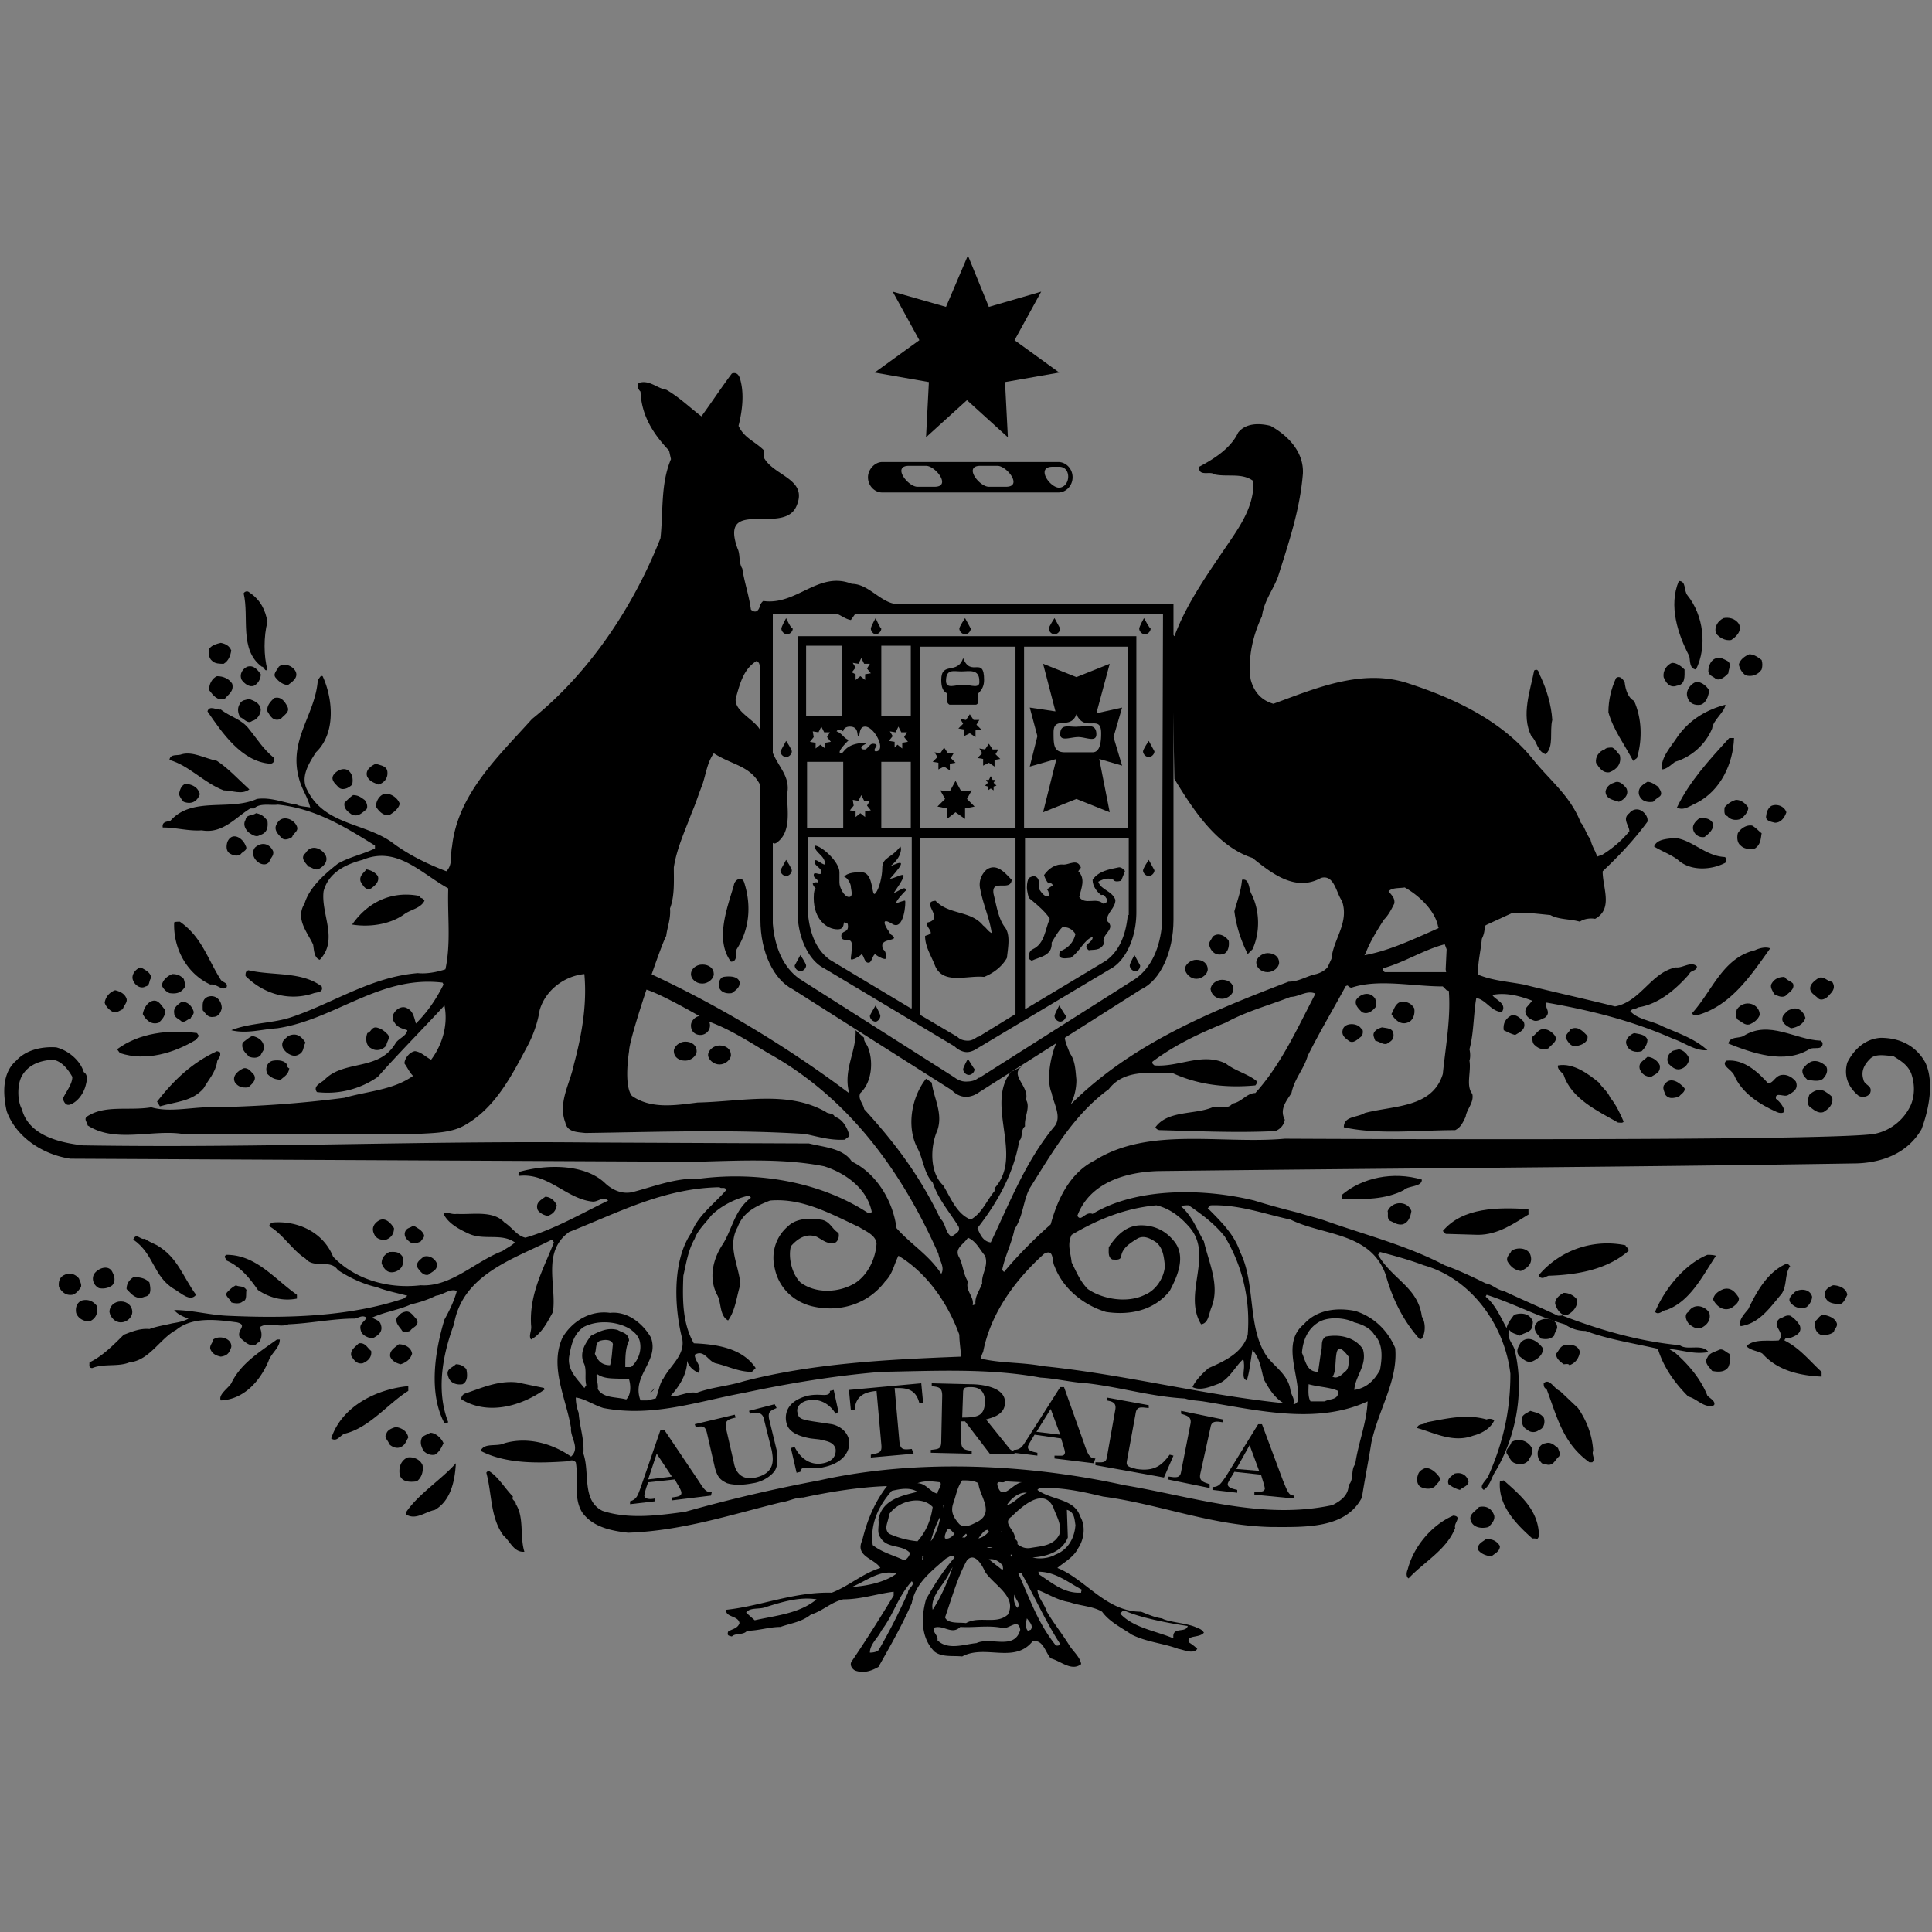 <svg xmlns="http://www.w3.org/2000/svg" width="260" height="260">
  <rect width="100%" height="100%" fill="#808080" stroke="none"/>
  <style>
    .favicon { fill: #000 }
    @media (prefers-color-scheme: dark) { .favicon { fill: #fff } }
  </style>
  <g class="favicon" fill-rule="nonzero"><path d="M88.118 186.798a1.543 1.543 0 0 1-.64.64l.64-.64ZM94.266 139.28c.64 0 1.28-.512 1.28-1.28 0-.64-.512-1.28-1.28-1.28-.64 0-1.28.64-1.28 1.28 0 .768.512 1.28 1.28 1.28ZM153.054 85.616H107.33v37.015c0 3.586 1.537 6.66 3.586 7.684l17.547 10.503c.384.384 1.025.768 1.665.768.512 0 1.025-.256 1.409-.512l17.803-10.63c2.05-1.025 3.586-4.1 3.586-7.685V85.616h.128Zm-30.483 10.758h-3.97v-9.477h3.97v9.477Zm-2.945 3.33.512-.64-.384-.64.768.128.384-.769.385.769h.768l-.384.64.512.64-.768.129v.768l-.64-.512-.385.384v-.768l-.768-.129Zm-11.015 11.784v-8.966h4.867v8.966h-4.867Zm.768-13.064.769.128.384-.769.384.769h.769l-.385.64.513.64-.769.129v.768l-.64-.512-.64.512v-.768l-.769-.128.512-.64-.128-.77Zm5.38 9.221.768.128.384-.768.385.768h.768l-.384.64.512.641-.768.128v.769l-.64-.513-.641.513v-.769l-.769-.128.513-.64-.128-.769Zm3.202-7.3c0-.256-.385-.256-.513-.256-.384 0-.64.64-1.024.768-.257 0-.513 0-.513-.256s.513-.384.769-.64c-2.946 0-3.074 1.408-3.458 1.408-.769 0 .64-1.408 1.024-1.793-.64-.128-.896-.896-1.665-1.152.256-.385.513-.257.897 0 0-.257.256-.64.896-.64 1.281 0 .897 1.28 1.153 1.28s0-1.28.897-1.28c1.28 0 2.945 3.33 1.409 3.33-.385-.129.128-.641.128-.77Zm-3.33-9.862.512-.64-.384-.641.768.128.384-.768.385.768h.768l-.384.64.512.64-.768.129v.768l-.64-.512-.641.512v-.768l-.512-.256Zm-1.281-3.586v9.477h-4.867v-9.477h4.867Zm9.221 48.798-10.886-6.532c-1.793-1.281-2.69-3.459-2.946-6.148V112.64h13.96v23.055h-.128Zm-3.97-24.207v-8.966h3.97v8.966h-3.97Zm18.06 24.975-4.996 3.074h-.128c-.384.256-.769.512-1.28.512-.513 0-1.025-.128-1.41-.512l-4.995-2.946v-23.823h12.808v23.695Zm0-24.975h-12.809V87.025h12.808v24.463Zm15.112 11.655c-.256 2.69-1.152 4.867-2.945 6.148l-10.887 6.532v-23.055h13.96v10.375h-.128Zm0-11.655h-13.96V87.025h13.96v24.463Z"/><path d="M121.803 121.222c0-.128-1.793.512-1.28.512 0-.512 1.024-1.537 1.408-1.921-.128-.64-.768 0-1.665.384 2.562-3.714.897-2.177-.512-1.921 2.305-2.562 1.665-2.434 0-1.665 1.409-1.025 1.665-2.306 1.409-2.69-1.281 1.665-2.434 1.409-2.434 2.946 0 1.025-.384 2.69-.896 3.33-.64.769-.129-2.818-1.922-2.818-.512 0-1.92 0-2.305.64.384 0 .896.897.896 1.281 0 .385.385 1.41-.256 1.41-.64 0-1.28-1.281-1.28-1.922v-1.409c0-1.409-2.434-3.586-3.33-3.586 0 1.025 1.408 1.28 1.408 2.562-.512 0-1.409-1.025-1.409-.385 0 .64.897.769.897 1.41 0 .64-1.025-.257-1.025.384 0 .512.513.384.64 1.024-.383-.128-.768 0-.768.128s.128.384.385.64c-.129.129-.257.385-.257 1.281 0 2.946 1.793 4.227 3.202 4.227.897 0 .769-.64.897-1.025 0 .513.512-.256.512.64 0 .897-.896.513-.896 1.282 0 1.024 1.409 0 1.409 1.152 0 1.41-.129 1.41-.129 1.921 0 .385 1.537-.512 1.41-.64.384.128.384 1.28 1.024 1.153.384 0 .512-1.153.897-1.153-.257 0 1.408 1.025 1.408.512 0-1.408-.512-.768-.512-1.665 0-.896 1.921-.64 1.537-1.152-.256-.385-.384-.128-.64-.769 0 .128-1.537-2.177.384-1.024 1.665 1.152 1.921-2.946 1.793-3.074ZM170.601 130.828c.768 0 1.537-.64 1.537-1.281 0-.769-.64-1.281-1.537-1.281-.768 0-1.537.64-1.537 1.28 0 .641.64 1.282 1.537 1.282ZM164.453 134.414c.769 0 1.537-.64 1.537-1.281 0-.768-.64-1.28-1.537-1.28-.768 0-1.537.64-1.537 1.28.128.768.769 1.28 1.537 1.28ZM92.217 142.739c.768 0 1.537-.64 1.537-1.28 0-.77-.64-1.282-1.537-1.282-.769 0-1.537.64-1.537 1.281 0 .769.64 1.28 1.537 1.28ZM96.828 143.251c.768 0 1.537-.64 1.537-1.28 0-.769-.64-1.281-1.537-1.281-.769 0-1.537.64-1.537 1.28s.768 1.281 1.537 1.281ZM227.084 80.108c2.177 2.69 2.69 6.917 1.152 9.99-.896-.128-.768-1.152-.896-1.793-1.537-2.945-2.818-6.788-1.409-10.118 1.025 0 .64 1.281 1.153 1.921ZM35.99 83.695c-.512 1.92-.512 4.61 0 6.404-.384.384-.384-.385-.768-.385-3.074-2.305-1.665-6.66-2.434-9.862.128-.256.512-.384.769-.128 1.537 1.025 2.177 2.434 2.433 3.97ZM234 83.95c.512.897-.384 1.794-1.025 2.178-.768.128-1.537-.256-2.049-.896-.256-.897.256-1.665 1.025-2.05.64-.128 1.537 0 2.049.769ZM31.123 87.537c-.128.768-.384 1.409-1.024 1.793-.513 0-1.153 0-1.537-.384-.513-.384-.513-1.153-.385-1.665.385-.513 1.025-.64 1.537-.769.64.128 1.153.385 1.41 1.025ZM237.074 88.818c.128.512.128.768 0 1.28-.512.769-1.409 1.025-2.177.769-.513-.384-.769-.897-.897-1.409.128-.64.768-1.153 1.409-1.409.64 0 1.153.384 1.665.769ZM232.463 88.946c.64.384.128 1.153.128 1.665-.384.384-1.024 1.024-1.665.768-.384-.384-.896-.384-1.025-1.024 0-.769.385-1.665 1.153-1.793.513-.129.897.128 1.41.384ZM226.7 90.099c0 .896.128 2.049-1.025 2.177-1.025.384-1.537-.512-1.793-1.153-.128-.768.384-1.665 1.152-1.921.64 0 1.281.512 1.666.897ZM39.833 90.483c.256.768-.513 1.28-1.025 1.665-.512.128-1.28-.384-1.665-.897-.512-.512.128-1.024.384-1.537.769-.64 2.05 0 2.306.769ZM35.094 90.739c0 .64-.385 1.28-.897 1.537-.64.256-1.28-.256-1.665-.769-.384-.768.128-1.537.768-1.793.897-.256 1.41.513 1.794 1.025ZM207.36 91.123c.768 1.665 1.408 3.714 1.537 5.764-.385 1.537.256 3.586-.897 4.61-1.153-.384-1.153-1.793-1.921-2.433-1.409-2.818-.128-6.148.384-8.837.64-.385.64.512.897.896ZM31.251 92.02c.256 1.024-.512 1.409-1.024 2.049-1.025.256-1.537-.512-2.05-1.153-.128-.768.385-1.665 1.025-1.92.897 0 1.665.383 2.05 1.024ZM219.911 94.325c1.025 2.306 1.153 5.123.385 7.685l-.513.384c-1.152-2.177-2.69-4.227-3.33-6.532 0-1.665.384-3.202 1.025-4.61.512-.385.896.127 1.153.512.128 1.152.512 2.177 1.28 2.561ZM230.03 92.916c-.129.769-.385 1.665-1.153 1.921-.769.129-1.537-.128-1.793-1.024-.256-.769.256-1.537.896-1.921.769-.385 1.665.384 2.05 1.024ZM35.094 95.478c0 .64-.513 1.409-1.153 1.537-.64.512-1.153-.384-1.665-.513-.256-.64-.384-1.152 0-1.793.256-.512.768-.512 1.28-.64.641.256 1.41.512 1.538 1.409ZM38.68 95.094c.384.768-.513 1.152-.897 1.665-1.024.384-1.409-.385-1.793-1.025-.128-.768.384-1.28.897-1.793.896-.256 1.409.384 1.793 1.153ZM232.207 94.837c-.128 1.025-1.665 2.05-1.793 3.202-.897 2.178-2.818 3.843-4.995 4.483-.513.384-1.153 1.025-1.793 1.025-.128-1.665 1.28-3.074 2.177-4.483 1.665-2.305 3.97-3.586 6.404-4.227ZM33.557 98.167c1.152 1.41 1.793 2.562 3.33 3.843.128.384-.128.768-.513.768-3.842-.256-6.532-4.226-8.453-7.044.256-.897 1.281-.128 1.793-.256 1.281 1.024 2.818 1.28 3.843 2.69ZM233.36 99.32c-.128 3.458-1.793 7.045-4.995 8.71-.897.384-1.794 1.152-2.69.64 1.665-3.458 4.226-6.276 7.044-9.35h.64ZM217.99 101.626c.256 1.152-.384 1.92-1.409 2.305-.896.128-1.409-.64-1.793-1.28-.128-.77.384-1.538 1.153-1.794.256-.256.64-.256 1.025-.256.512.256.64.64 1.024 1.025ZM29.202 102.394c1.537 1.025 2.818 2.434 4.355 3.842-1.025.769-2.306.129-3.458.129-2.69-1.025-4.611-3.33-7.301-4.099.128-.897 1.153-.512 1.665-.768 1.537-.385 2.946.512 4.739.896Z"/><path d="M114.63 78.571c-4.482-1.793-7.428 2.946-11.91 2.306-.513.384-.385.896-.77 1.28-.255.257-.64.129-.896-.127-.256-1.922-.896-3.715-1.153-5.508-.512-.768-.256-1.921-.64-2.69-2.561-7.044 6.276-1.665 7.941-5.763 1.537-3.586-2.946-3.97-4.355-6.404V60.64c-1.28-1.28-2.69-1.665-3.458-3.33.512-2.049.769-4.226.256-6.147-.128-.513-.384-1.153-1.152-.897-1.537 2.05-2.69 3.842-4.099 5.764-1.537-1.153-2.946-2.562-4.739-3.587-1.153-.128-2.305-1.409-3.714-.896-.256.512 0 .896.256 1.153.128 3.201 1.665 5.635 3.842 7.94l.257 1.153c-1.41 3.33-1.025 7.044-1.41 10.63-3.586 9.094-9.477 18.06-17.29 24.336-4.61 5.123-9.99 10.118-10.759 17.162-.256 1.153.129 2.434-.768 3.33-2.69-1.024-5.251-2.305-7.429-3.97-3.714-2.562-8.965-2.306-11.27-6.916-1.025-1.794.256-3.715 1.152-5.124 2.69-2.561 2.306-7.172.897-10.246-.385-.128-.385.384-.64.384-.257 4.74-3.971 8.07-2.562 13.32.384 1.537 1.152 2.434 1.537 3.971-.513-.128-1.41-.128-1.793-.384-1.794-.256-3.459-1.025-5.38-.769-3.714 1.665-8.71-.384-11.655 2.946-.512.128-1.153.128-1.025.897 1.794 0 3.459.512 5.252.384 2.817.512 4.61-1.793 6.532-2.946h.512c.769-.768 2.177-.384 3.202-.512 4.995.512 8.966 2.946 13.064 5.507v.384c-1.537.769-3.458 1.153-4.995 2.05-1.793 1.408-3.842 3.202-4.483 5.379-1.28 2.05.384 3.842 1.153 5.507.128.769.128 1.793.896 2.05 2.562-2.69.129-6.148.513-9.222.64-2.434 2.818-3.586 5.251-4.227 4.61-1.92 7.813 1.793 11.527 3.843-.128 3.714.384 7.3-.384 10.886-1.153.385-2.562.64-3.714.513-6.276.512-11.271 3.97-16.907 5.891-2.561.897-5.635.769-8.197 1.793 2.05.513 4.099-.128 6.148-.256 7.813-1.152 13.832-7.172 22.286-6.148l.128.257c-1.025 2.049-2.178 3.714-3.715 5.25-.256-.896-.384-1.664-1.152-2.048-.64-.385-1.41 0-1.793.64-.257.384-.257.897 0 1.153.384.768 1.024.896 1.793 1.152-.128.769-1.025 1.025-1.537 1.665-2.178 3.843-6.788 2.306-9.478 4.867-.384.513-1.793.897-1.153 1.794a11.81 11.81 0 0 0 8.197-2.05c2.946-3.33 6.02-6.404 8.966-9.606.512 2.562-.256 5.252-1.793 7.3-.769-.383-1.281-1.024-2.178-1.152-.768.128-1.409 1.025-1.409 1.665.385.512.64 1.153 1.153 1.665-2.69 1.921-6.148 2.05-9.221 2.946-5.892.768-11.528 1.153-17.42 1.28-2.817-.127-6.019.77-8.58 0-3.074.513-6.276-.383-8.71 1.282-.384.384.128.768.128 1.152 3.715 2.434 8.71.513 12.808 1.153H56.1c2.305-.128 4.61-.128 6.403-1.153 4.099-2.305 6.276-6.532 8.454-10.63.768-1.41 1.409-3.202 1.665-4.867.768-2.69 3.33-4.611 6.02-4.867.384 4.226-.385 8.325-1.41 12.167-.512 2.562-2.177 5.123-1.152 7.813.256 1.28 1.537 1.28 2.69 1.409 9.605-.128 19.34-.512 29.586.128 1.793.384 3.458.897 5.379.768.128-.256.768-.384.512-.768-.256-.897-.896-2.05-1.92-2.305-.129-.513-.897-.385-1.154-.64-5.123-2.947-11.27-1.41-17.29-1.282-3.074.385-6.276.897-8.838-.896-1.152-1.409-.384-6.02-.384-6.02 0-1.793 4.355-14.473 4.995-15.497.128-1.153.64-2.306.512-3.715.64-1.665.513-3.714.513-5.507.384-2.562 1.537-4.995 2.433-7.429.513-1.152.897-2.433 1.41-3.714.511-1.537.64-2.946 1.536-4.227 2.562 1.665 5.123 1.665 6.404 4.611l1.153 6.66c0 .385.384 1.153.896.769 2.05-1.409 1.41-4.483 1.41-6.532.511-2.434-1.282-3.714-2.05-5.892-.512-.384-1.409-2.305-1.409-2.305-.384-1.793-4.227-2.946-3.33-5.123.512-1.793 1.025-3.587 2.69-4.611.256.128.384.384.384.512l1.025-.64.128-6.66c2.561 0 6.404.384 9.093.384.769.256 1.281.768 2.05.896l.64-.896 6.404-1.28c-2.69.511-4.355-2.69-6.916-2.69Z"/><path fill="#FFF" d="M121.675 81.39c.256 0 .384 0 .64-.129l-.64.128Z"/><path d="M52.128 103.803c.128 1.025-.512 1.537-1.153 1.793-.64-.256-1.152-.384-1.537-1.025-.384-.896.513-1.537 1.153-1.793.64.256 1.409.256 1.537 1.025ZM47.005 103.803c.512.512.512 1.28.384 1.793-.512.512-1.409.897-1.921.256-.512-.512-1.025-1.024-.512-1.665.384-.512 1.409-1.024 2.049-.384Z"/><path fill="#FFF" d="M158.05 104.7s0 .128 0 0Z"/><path d="M218.887 106.108c.384.897-.385 1.537-1.025 1.793-.768-.256-1.793-.384-1.793-1.408.128-.64.64-1.025 1.153-1.153.64-.384 1.28.256 1.665.768ZM223.113 105.852c.256.384.769 1.025.128 1.41a4.061 4.061 0 0 0-.768.64c-.897.128-1.665-.129-1.921-1.025-.128-.897.512-1.28 1.152-1.665.513 0 1.025.384 1.41.64ZM26.897 106.877c-.385 1.024-1.153 1.409-2.178 1.024a2.789 2.789 0 0 1-.64-1.024c.128-.512.256-1.153.896-1.409 1.025.128 1.665.512 1.922 1.409ZM53.793 108.158c-.128.64-.768 1.152-1.409 1.537-.768.128-1.409-.513-1.793-1.153 0-.64.384-1.409 1.025-1.665.896-.256 1.92.512 2.177 1.28ZM49.054 107.645c.256.256.513.897.256 1.281-.512.384-1.152 1.153-2.049.64-.512-.384-1.025-.768-.896-1.536.384-.385.768-.769 1.152-1.025.769 0 1.153.384 1.537.64ZM235.28 108.67c0 .64-.64 1.28-1.024 1.537-.64.256-1.409.128-1.793-.384-.512-.128-.384-.769-.384-1.153a2.979 2.979 0 0 1 1.537-1.025c.768 0 1.28.513 1.665 1.025ZM240.404 109.31c-.256.769-.769 1.41-1.537 1.41-.512-.129-1.409-.257-1.153-1.025 0-.513.385-1.153.769-1.281.768-.256 1.665.128 1.92.896ZM35.99 110.463c.128 1.025-.128 1.665-1.024 1.921-.513.384-1.153-.128-1.537-.384-.385-.384-.769-1.025-.385-1.665.128-.768.897-.512 1.41-.897.768.129 1.152.513 1.536 1.025ZM39.96 111.232c.257.64-.512.896-.64 1.408-.384.257-1.024.513-1.409.128-.512-.512-1.152-1.152-.64-1.92.64-1.281 2.305-.641 2.69.384ZM230.542 110.847c.128.769-.64 1.41-1.153 1.793a1.328 1.328 0 0 1-1.537-1.024c-.128-.64.384-1.153.897-1.537.64 0 1.409 0 1.793.768ZM237.074 112.128c-.128.769-.128 1.537-.897 2.05-.64.127-1.409.127-1.92-.385-.513-.384-.513-1.153-.385-1.665.384-.64 1.153-1.153 1.921-1.025.64.385.897.769 1.28 1.025ZM33.044 113.793c.385.64-.384.769-.64 1.153-.512.384-1.153.128-1.537-.128-.512-.385-.384-1.153-.256-1.537.64-1.41 2.05-.513 2.433.512ZM232.079 115.33c.384.128.128.512.128.769-1.921 1.024-4.739 1.152-6.404-.385-1.025-.768-2.177-1.152-3.202-1.793.384-1.024 1.793-1.024 2.818-1.153 2.305.257 4.098 2.434 6.66 2.562ZM36.759 114.562c.128.64-.385.896-.513 1.408-.384.513-1.024.385-1.409.129-.768-.513-1.024-1.41-.512-2.05 1.025-.896 2.05-.384 2.434.513ZM43.803 115.074c.384.768-.128 1.409-.769 1.793-.512.384-1.024-.128-1.536-.256-.385-.512-1.153-1.153-.385-1.793.769-1.281 2.178-.64 2.69.256ZM136.148 118.404c-.128 1.665-2.818-.256-2.434 1.921.385 1.537.64 3.33 1.537 4.483.769 1.025.384 2.818.256 4.098-.64 1.153-1.793 2.05-3.074 2.562-2.305-.256-5.635 1.153-6.66-1.665-.512-1.28-1.28-2.434-1.28-3.842.256-.128.512-.128.768-.385 0-.512-.64-.896-.512-1.409 2.561-.512-1.025-2.817 1.152-2.945 1.794 1.92 4.74 1.28 6.404 3.33.385.256.64.768 1.153 1.024-.256-1.92-1.153-3.842-1.537-5.891-.256-1.025.128-2.05.897-2.69 1.409-.896 2.561.64 3.33 1.409ZM50.847 117.892c.256.768-.384 1.28-.896 1.665-.769.384-1.153-.513-1.41-.897-.255-.768.385-1.153.77-1.665.64.128 1.152.384 1.536.897ZM100.158 118.788c1.024 3.202.64 6.404-1.025 8.966-.128.64.128 1.665-.768 1.665-2.178-2.946-.513-7.173.384-10.247.128-.896 1.152-1.28 1.409-.384ZM168.424 120.325c1.152 2.306 1.152 5.251.128 7.429l-.64.64c-.897-1.793-1.538-3.714-1.794-5.763.384-1.41.897-2.69 1.025-4.227 1.024-.256.896 1.28 1.28 1.921ZM57.123 121.222c-.512 1.024-1.793 1.152-2.69 1.793-1.92 1.409-4.738 1.793-7.044 1.409 2.05-2.946 5.251-4.611 9.094-3.843 0 .385.384.128.64.64ZM24.207 124.04c2.946 2.049 3.714 4.994 5.507 7.812.256.384 1.025.384.769 1.025-.64.512-1.281-.512-2.178-.384-3.073-1.41-4.995-4.74-4.867-8.326 0-.128.513-.128.769-.128ZM165.35 126.601c.128.768-.128 1.665-.769 1.793-.896.256-1.537-.256-1.793-1.025-.256-.512.256-.896.384-1.28.64-.64 1.665-.256 2.178.512Z"/><path d="M198.906 130.828c0-1.537.385-2.946.513-4.483a3.545 3.545 0 0 0 .384-1.665c1.921-2.562 5.892-1.793 8.837-1.537 1.153.64 2.69.512 3.97.896.513-.384 1.41-.512 2.05-.384 2.562-1.409.897-4.355 1.025-6.66l-1.025-2.433c-.256-.513-.512-1.025-.64-1.665-.513-.513-.769-1.665-1.281-2.178-1.409-3.586-3.97-5.507-6.276-8.325-4.098-5.251-10.502-8.325-16.778-10.374-6.276-2.178-12.68.64-18.316 2.69-1.793-.513-2.69-1.794-3.073-3.33-.385-3.075.384-6.02 1.537-8.454.256-2.05 1.536-3.586 2.177-5.38 1.409-4.482 2.946-8.965 3.33-13.832.128-2.946-2.05-5.123-4.355-6.404-1.537-.384-3.33-.384-4.354.897-1.025 2.177-3.33 3.586-5.252 4.61-.128 1.41 1.537.513 2.05 1.025 1.793.385 3.714-.256 5.25.897.129 3.202-1.664 5.892-3.33 8.325-2.689 3.97-5.635 8.069-7.3 12.552l-.384-.384.384 19.596c2.562 4.226 5.764 9.093 10.503 10.63 2.561 2.05 5.763 4.611 9.221 2.69 1.794-.513 2.05 2.049 2.818 3.074 1.025 2.945-1.153 5.123-1.409 7.812l-2.049 4.483c-2.433 4.611-4.61 9.606-8.197 13.577-1.153 0-1.921 1.28-3.074 1.408-.64.897-1.921.257-2.69.513-2.433 1.024-6.02.384-7.684 2.69a.704.704 0 0 0 .64.384c4.867.128 10.246.384 15.498.128.64-.256 1.152-.769 1.28-1.537-.768-1.41.257-2.562.897-3.586.384-1.922 1.665-3.202 2.177-4.995 1.665-3.33 3.587-6.532 5.38-9.863l2.433-3.97c.512-1.409 1.537-3.074 2.434-4.483.64-.64 1.024-1.409 1.408-2.177.129-.769-.384-1.153-.768-1.665.512-.512 1.409-.384 2.177-.512 2.05 1.152 4.099 3.202 4.483 5.25l.769 2.05.384 1.025-.128 2.69.384 2.433c.384 3.842-.384 7.813-.769 11.655-1.408 4.61-6.66 4.227-10.502 5.251-1.025.64-2.818.384-2.818 1.921 4.611 1.025 10.119.385 14.986.385.768-.385 1.024-1.025 1.408-1.793.128-1.025 1.153-1.922.897-3.074-.897-1.153-.128-2.946-.384-4.483.128-.384.128-1.025 0-1.537.64-2.305.512-5.123 1.024-7.429l.128-2.945ZM238.227 127.626c-2.562 3.586-5.252 7.684-9.734 8.965-.385 0-.64.128-.769-.256 2.69-2.946 4.099-7.429 8.453-8.453.513-.256 1.41-.513 2.05-.256ZM20.365 131.596c-.385.384-.129 1.025-.769 1.153-.64.384-1.409-.128-1.665-.769-.384-.768.384-1.665 1.025-1.793.64.384 1.28.64 1.409 1.41ZM43.29 132.749c.257.768-.512.768-1.024.896-3.33 1.153-6.788.128-9.222-2.305 0-.384 0-.64.385-.769 3.33.769 7.172.129 9.862 2.178ZM24.72 131.724c.127.384.255.897.127 1.153-.512.768-1.152.896-2.049.768-.512-.256-.768-.512-1.025-1.024.128-.769.769-1.281 1.41-1.537.768 0 1.152.256 1.536.64ZM99.517 132.108c.128.769-.512 1.153-1.024 1.537-.769.128-1.41-.128-1.665-.64-.257-.512 0-1.409.512-1.537.768-.128 1.921-.128 2.177.64ZM241.3 132.365c.257.768-.512 1.152-1.024 1.665-.512.256-1.025 0-1.537-.257-.128-.384-.512-.768-.384-1.28.384-.769 1.024-1.025 1.793-1.025.384.512.768.512 1.152.897ZM246.552 132.108c.512.769.128 1.281-.385 1.793-.384.513-1.024.769-1.408.513-.513-.513-1.153-.769-1.153-1.41 0-.64.768-1.152 1.153-1.408.768-.256 1.152.512 1.793.512ZM17.034 134.414c.129.512-.384.896-.512 1.409-.384.128-.768.512-1.28.384-.513-.256-1.025-.769-1.153-1.28a2.088 2.088 0 0 1 1.409-1.666c.512.128 1.28.384 1.536 1.153Z"/><path d="M185.074 134.414c.128.384.128.768.128 1.024-.512.64-1.153 1.153-1.921.769-.513-.512-1.025-1.025-.769-1.665.64-.897 1.921-1.153 2.562-.128ZM29.842 135.695c-.128.512-.384 1.152-1.152 1.152-.769.128-1.025-.512-1.41-.896 0-.769-.127-1.41.641-1.793 1.025-.385 1.921.384 1.921 1.537ZM22.158 135.823c.256.768-.385 1.409-.769 1.793-1.024.384-1.793-.384-2.177-1.153.128-.768.64-1.665 1.409-1.793.768-.128 1.152.768 1.537 1.153ZM190.325 135.695c.128.768-.128 1.665-.896 1.92-1.025.385-1.794-.512-2.178-1.152.384-.64.513-1.537 1.41-1.665.768 0 1.28.256 1.664.897ZM26 135.95c.256.513-.256.77-.384 1.153-.384 0-.64.513-1.153.385-.384-.385-1.025-.513-1.025-1.153-.128-.768.513-1.153 1.025-1.537.769 0 1.28.512 1.537 1.153ZM236.818 136.591c-.256.64-.769 1.025-1.41 1.28-.64.129-1.024-.383-1.536-.64-.384-.384-.256-1.024-.128-1.408 1.024-1.41 3.074-.769 3.074.768ZM242.966 136.975c-.257.897-1.153 1.281-1.922 1.41-.768-.385-1.537-.897-1.024-1.794.384-.384.512-.64 1.024-.768.897-.385 1.665.256 1.922 1.152ZM205.054 137.488c.384 1.024-.512 1.409-1.153 1.793-.512-.128-1.024-.384-1.536-.64-.129-.897.256-1.666 1.152-2.05.64 0 1.025.384 1.537.897ZM183.153 138.384c.384.128.256.769.128 1.025-.513.384-1.153 1.153-1.793.64-.513-.384-1.025-.768-.769-1.537.256-.896 1.921-.896 2.434-.128ZM187.507 139.025c.128.64-.128 1.024-.64 1.28-.512.513-1.153-.128-1.793-.256-.128-.384-.384-.768-.128-1.152.256-.385.64-.513 1.024-.64.769.127 1.41.127 1.537.768ZM52.128 139.153c.512.512-.128 1.024-.128 1.537-.384.512-1.28.896-2.05.384-.768-.384-.768-1.409-.512-2.05.513-.127.513-.768 1.153-.768.64.128 1.025.384 1.537.897ZM213.635 139.409c.129.768-.64 1.153-1.152 1.28-1.025.385-1.41-.384-1.793-1.024 0-.512.512-.768.64-1.153 1.025-.512 1.665.256 2.305.897ZM209.28 139.409c.385.768-.512 1.153-.896 1.665-.512.256-1.28.128-1.793-.384-.384-.257-.384-.769-.384-1.153.512-.384.768-.897 1.28-1.025.77-.128 1.41.385 1.794.897ZM245.27 140.305c.129 1.153-1.28.513-1.792.897-3.33 2.05-7.685.512-10.887-.769.256-1.024 1.409-.64 2.05-1.024 3.458-2.177 6.916.512 10.374.64l.256.256ZM26.768 139.409l-.384.512c-2.946 1.793-6.788 2.946-10.246 1.793l-.384-.512c2.946-2.177 6.916-2.69 10.758-2.177l.256.384ZM221.704 139.921c0 .64-.384 1.153-.768 1.537-.769.256-1.793 0-2.05-.896-.255-.64.385-1.281 1.025-1.537.513.128 1.537.128 1.793.896ZM41.113 140.305c-.384.64-.128 1.281-1.024 1.665-.769.385-1.793-.384-2.05-1.024-.256-.897.385-1.153.769-1.537 1.153-.512 1.793.128 2.305.896ZM35.478 140.69c.256.512-.256.896-.384 1.28-.385.513-1.153.385-1.537.257-.513-.513-1.153-1.025-.897-1.922.512-.384.769-.64 1.28-.896.641.128 1.41.512 1.538 1.28ZM227.34 142.483c-.128.768-.64 1.28-1.28 1.409-.641.128-1.154-.385-1.538-.769-.256-.512-.128-1.153.384-1.537.128-.256.769-.256 1.025-.384.64.128 1.153.64 1.409 1.28ZM29.586 141.586c.256.64-.384.897-.384 1.41-.256 1.408-1.153 2.304-1.793 3.457-1.537 1.793-3.714 1.793-5.892 2.434l-.384-.64c2.305-2.947 4.739-5.252 8.069-6.789l.384.128ZM223.37 143.38c.128 1.024-.64 1.152-1.153 1.536-.769 0-1.281-.384-1.537-1.024-.256-.897.512-1.153 1.024-1.665.64 0 1.41.512 1.665 1.152ZM38.68 143.38c-.128.127.128.384.256.384-.128.896-.769 1.152-1.153 1.536-.768 0-1.28-.256-1.793-.768-.384-.768 0-1.665.769-1.793.768-.128 1.665 0 1.92.64ZM237.97 145.813c.769-.128.897-1.025 1.794-1.153.768-.128 1.536.384 1.92.897.385 1.024-.384 1.409-1.024 1.793-.512.384-1.793-.513-1.665.512.512.384 1.025 1.025 1.153 1.665-.128.384-.769.256-1.025.128-2.305-1.024-4.739-2.561-5.763-4.995-.385-.768-1.793-1.28-1.025-1.921 2.433-.256 4.355 1.665 5.635 3.074ZM245.655 143.38c.384.384.256 1.152-.128 1.536-.384.769-1.537.513-2.305.384-.385-.384-.769-.768-.64-1.408.384-.513.64-.769 1.152-1.025.768-.256 1.409.128 1.921.512ZM216.71 147.734c.768.897 1.408 2.305 1.792 3.202-.128.256-.512.128-.768.128-2.69-1.537-6.276-3.202-7.3-6.404-.257-.384-.897-.768-.769-1.28 2.05-.385 4.099 1.152 5.507 2.305.513.768 1.153 1.152 1.537 2.049ZM34.197 144.66c.384.769-.384 1.28-.768 1.665-.897.128-1.41-.128-1.794-.64-.512-.897.513-1.665 1.153-1.921.64-.129 1.025.512 1.409.896ZM226.7 146.453c.128.513-.513.769-.769 1.153-.64.128-1.28.384-1.793-.256-.128-.384-.512-1.025-.128-1.41.768-1.152 2.05-.255 2.69.513ZM246.552 147.606c.256 1.025-.513 1.665-1.153 2.05-.768.255-1.409-.385-1.921-.77-.384-.512-.128-1.024 0-1.536.512-.513 1.28-.897 2.05-.513.383.257.64.385 1.024.769ZM191.35 158.749c0 1.024-1.793.768-2.434 1.409-2.433 1.28-5.38 1.28-8.325 1.152v-.512c2.69-2.305 6.916-3.202 10.759-2.05ZM74.926 162.207c-.128.768-.512 1.153-1.153 1.409-.512 0-1.152-.384-1.408-.769-.385-1.024.512-1.409 1.024-1.793.64 0 1.281.513 1.537 1.153ZM189.94 162.975c-.127.769-.383 1.537-1.152 1.793-.768.129-1.153-.256-1.793-.512-.384-.384-.128-.896-.256-1.28.64-1.41 2.69-1.41 3.202 0ZM205.823 163.36c-2.05 1.28-4.227 2.817-6.917 2.817l-4.354-.128-.385-.384c2.69-3.202 7.43-3.202 11.528-2.946v.64h.128ZM53.025 165.28c0 .77-.385 1.282-1.025 1.538-.768.128-1.409-.128-1.665-.769-.384-.768 0-1.409.64-1.793.897-.512 1.665.384 2.05 1.025ZM56.995 166.05c.256.383-.128.64-.384 1.024-.512.256-1.153.384-1.537 0-.512-.384-.769-.897-.512-1.409.256-.512.768-.384 1.024-.768.64.384 1.153.64 1.41 1.152ZM26.384 174.246c-.768 1.025-2.049-.256-2.946-.768-2.817-1.665-2.69-4.74-5.507-6.66.384-1.025 1.025.128 1.537-.128.512.384 1.153.64 1.665.896 2.818 1.665 3.458 4.227 5.251 6.66Z"/><path d="M259.103 142.995c-1.28-2.305-3.458-3.33-6.02-3.33-2.049.128-3.585 1.537-4.482 3.33-.512 1.793.128 3.33 1.537 4.483.512.256 1.28.128 1.537-.384.384-1.025-.769-1.025-.897-1.794-.384-1.152.128-2.049.897-2.817.768-.769 2.177-.384 3.074-.384 1.024.64 1.921 1.152 2.433 2.305.513 1.409.513 2.946 0 4.227-.896 2.049-2.817 3.586-4.995 3.97-6.66 1.025-79.28.64-79.28.64-8.582.769-18.316-1.665-25.616 2.946-3.33 1.665-4.995 5.251-5.892 8.581-2.177 1.922-4.483 4.227-6.276 6.404l-.256-.256c.384-1.92 1.28-3.586 1.665-5.507 1.153-1.665 1.153-3.842 2.05-5.508 3.073-4.867 5.89-9.862 10.63-13.32 2.05-2.69 5.507-2.177 8.581-2.177 3.33 1.537 7.044 2.05 11.143 1.665.128-.128.256-.384.256-.512-1.153-1.025-2.946-1.41-4.226-2.434-3.202-1.537-6.276.512-9.606.256-.128-.128-.385-.256-.257-.512 3.074-2.305 6.404-3.842 9.863-5.251 2.817-1.537 5.763-2.306 8.709-3.458 1.153 0 2.305-1.025 3.458-.385l4.227-1.152c.128.128.384.384.64.256 3.586-1.153 8.197-.128 12.167-.128l.513.512 3.842 1.025c1.409.128 2.05 1.793 3.586 1.92.769-1.152-.896-1.664-1.28-2.305 1.793-.384 3.714.129 5.379.769l-.769.897c-.512.896.257 1.536 1.025 1.793.512.128 1.025-.257 1.409-.385 1.025-.768-.128-1.408.256-2.049 5.892 1.025 11.527 2.434 17.035 4.867 1.537.512 2.945 1.665 4.61 1.537-1.665-1.537-3.97-2.305-6.02-3.202-1.408-.768-3.33-.896-4.354-2.05.256-.383.768-.255 1.025-.511 2.69-.385 4.995-2.306 6.916-4.483.128-.513 1.025-.384 1.025-1.025-.769-.768-1.922.256-2.818.128-3.33.64-4.74 4.611-8.197 5.251-4.099-1.024-8.197-1.92-12.296-2.945-2.05-.385-4.098-.513-6.02-1.281l-4.482-.384h-8.197c-.128-.128-.385-.257-.256-.513 2.817-.768 5.379-2.433 8.197-3.202l21.389-9.862c2.177-2.049 4.226-4.226 6.02-6.66.128-.64-.385-1.28-.897-1.537-.512-.256-1.153-.128-1.537.384-1.025.769 0 1.665 0 2.434-1.025 1.28-2.434 2.433-3.714 3.202-.385-.128-22.03 9.862-22.03 9.862-3.202 1.409-6.404 2.946-9.734 3.586l-4.61.769c-.385 1.024-1.153 1.537-2.05 1.793-1.28.256-2.305 1.024-3.714 1.024-10.375 3.97-21.133 8.325-29.33 16.523a7.473 7.473 0 0 0 .768-3.33c-.128-1.153-.128-2.562-.896-3.587-.128-.384-.769-1.793-.64-2.177l-1.154.768c-.768 1.794-1.408 4.995-.64 6.789.256 1.408 1.409 3.202.384 4.482-3.842 4.611-6.02 10.247-8.581 15.626-1.025-.128-1.409-1.025-1.793-1.921 2.69-3.458 4.867-7.3 5.635-11.783.513-.385.128-1.41.769-1.922-.128-1.28.768-2.561.128-3.586.512-1.793-2.305-3.33-.512-4.483l-1.537.769c-3.458 4.483 1.793 11.27-2.178 15.625v.385c-1.152 1.409-1.665 2.946-3.202 3.842-1.92-.768-2.69-2.946-3.714-4.61-1.793-1.666-1.793-5.124-.768-7.43.768-2.305-.513-4.354-.769-6.403l-.768-.513c-1.921 2.434-2.69 6.404-1.153 9.35.768 1.409.897 3.458 2.05 4.611.768 2.305 2.177 3.842 3.457 5.892.385.768-.512 1.024-.896 1.408-.897-.512-.769-1.793-1.537-2.433-2.69-5.635-6.02-10.118-10.246-14.73-.129-.768-.897-1.408-.513-2.176 1.537-1.41 1.793-4.227 1.025-6.148-.128-.384-.64-.897-.512-1.281l-1.153-1.025c.128 2.818-1.665 5.252-.897 8.326v.128c-8.197-6.148-17.29-11.656-26.64-16.01l-.769 2.049c2.306.64 8.582 4.355 8.582 4.355 2.817 1.024 5.379 2.69 7.94 4.226 10.887 6.02 18.06 16.01 22.927 27.025.128.896.896 1.793.384 2.69-1.665-2.562-4.099-3.97-6.02-6.148-.512-3.843-2.817-7.429-6.02-8.966-1.152-1.793-3.714-1.92-5.763-2.433l-29.074-.128c-23.566-.256-45.084.768-68.65.384-3.33-.384-7.3-1.409-8.197-4.867-.64-1.153-.64-3.33 0-4.483.896-1.537 2.433-2.05 4.098-2.177 1.281.128 2.178 1.409 2.69 2.305 0 1.025-.897 2.05-1.28 2.946.127.384.383 1.025 1.024.769 1.024-.385 1.793-1.537 2.05-2.562.127-.512.383-1.409-.257-1.793-.512-1.665-2.177-2.946-3.714-3.33-2.05-.128-4.099.384-5.38 1.793-1.92 1.665-1.793 4.483-1.28 6.788 1.28 3.586 4.995 5.892 8.58 6.404l77.617.384c7.556.385 16.138-.896 23.822.64 2.818.897 5.764 2.946 6.404 6.148-.128.129-.384.129-.512.129-6.276-4.099-14.601-5.636-22.67-4.611-3.202-.128-6.02 1.024-8.966 1.793-1.537.384-2.945-.384-3.842-1.281-2.818-2.562-7.94-2.433-11.527-1.409 0 .256-.128.512.128.512 3.842-.384 6.276 3.074 9.734 3.459.768.128 1.409-.769 2.177-.128-3.714 1.793-7.172 3.842-11.142 4.995-1.153-.257-1.794-1.41-2.818-2.05-1.537-1.665-4.355-1.024-6.404-1.152-.769.128-1.409-.385-1.793 0 .64 1.28 2.049 2.049 3.458 2.69 2.05.896 4.355-.129 6.148 1.152-.513.512-1.153.768-1.665 1.153-3.715 1.409-6.917 4.867-11.015 4.61-4.355.513-8.838-.768-11.783-3.842-1.281-3.202-4.611-4.867-8.07-4.61-.256.127-.512.127-.512.512 1.793 1.024 3.074 3.202 4.867 4.354 1.153 1.41 3.33 0 4.355 1.537 1.537 1.025 3.458 1.921 5.251 2.306 1.281.512 2.69.768 4.099 1.152l-.513.385c-7.3 2.433-15.625 2.69-23.822 2.305-2.434-.128-4.74-.768-7.045-.768.385.512 1.153.896 1.922 1.152-.64.385-1.41.513-2.178.64-1.024.257-2.049.385-3.074.77-1.28-.129-2.433.383-3.458.768-1.409 1.408-2.946 2.945-4.61 3.714 0 .384-.129.768.384.768 1.537-.64 3.458-.128 4.995-.768 2.69-.256 4.098-3.202 6.276-4.355 2.177-1.793 5.379-1.409 8.197-1.024 1.537.384-.128 1.024.384 2.049.64.512 1.153 1.153 2.05 1.024.127-.128.383-.384.511-.384.513-.64.385-1.409.129-2.049 1.152-.768 2.69.128 3.842-.384 3.074-.128 6.02-.769 8.965-.769.513-.128 1.025-.512 1.537-.128-.256.64-1.024.769-.768 1.665.128.769 1.025 1.025 1.537 1.153.768-.384 1.537-.897 1.153-1.921-.129-.513-.769-.64-1.153-.897 1.665-.768 3.586-1.024 5.251-1.793 1.153-.256 2.305-.64 3.33-1.153 1.025-.128 1.921-1.024 2.818-.64-.384 1.409-1.025 2.69-1.665 3.842-1.281 4.227-2.178 9.862 0 13.96.256.129.384-.127.512-.127-1.665-4.227-.768-9.094.769-13.192 1.152-6.788 8.197-8.838 13.192-11.4l.256.385c-1.409 3.586-3.33 6.916-3.074 11.143.128.768-.384 1.409 0 1.921 1.409-.768 2.177-2.305 2.946-3.714.512-3.586-1.537-8.07 2.177-10.759 6.532-2.561 12.68-5.892 20.237-6.02.256.257.768-.128.896.385-1.537 1.793-3.842 3.458-4.61 5.635-2.562 3.586-2.434 9.606-1.41 13.96.769 2.434-1.408 3.843-2.433 5.764-.512.64-.64 1.793-1.025 2.69l1.537.128c1.41-1.409 2.69-3.202 2.69-5.251.128.768.896 1.409 1.537 1.665.512-.897-.512-1.537-.512-2.434 1.28-.768 1.793.897 2.817 1.153 1.665.384 3.074 1.153 4.867 1.153l.513-.513c-1.794-2.69-5.252-3.202-8.326-3.33-1.536-2.69-1.536-5.891-1.408-9.093.384-1.665.64-3.458 1.537-4.995.384-1.153 1.536-2.178 2.177-3.074 1.409-1.41 3.33-2.306 4.995-2.69h.256c0 .128.128.256.128.256-2.177 1.665-2.433 3.97-3.714 6.148-1.409 2.05-2.05 4.739-.769 7.044.513 1.025.257 2.69 1.41 3.33 1.024-1.408 1.152-3.33 1.664-4.867-.256-2.69-1.793-5.123-.384-7.684.769-2.05 2.434-2.818 4.355-3.586 4.354-.385 8.197 1.793 12.04 3.586.768.512 2.177 1.024 2.305 2.177-.128 2.177-1.281 4.355-2.946 5.38-2.178 1.28-5.251 1.408-7.3-.129-1.153-1.152-1.666-3.33-1.282-4.867.897-1.024 2.05-1.793 3.459-1.28.768.384 1.537 1.152 2.561.768.384-.256.513-.897.384-1.28-.896-.513-1.152-1.666-2.433-1.794-1.537-.256-3.33-.128-4.355.897-1.665 1.408-2.305 3.586-1.793 5.635.512 2.562 2.434 4.483 4.995 5.123 3.715.897 7.557-.256 9.862-3.33 1.025-1.024 1.153-2.177 1.793-3.458 3.843 2.305 6.66 6.404 8.197 10.63 0 1.41.385 2.818.129 3.971l2.817.256c-.256-.64 0-1.409.256-1.921 1.025-5.251 4.355-9.734 8.197-13.192 1.41-.769 1.025 1.025 1.41 1.665 1.152 3.074 3.97 5.251 6.916 6.148 3.33.512 6.532-.256 8.58-2.818 1.025-1.921 2.306-4.739.513-6.788-1.153-1.41-2.69-2.05-4.354-2.05-2.05 0-3.33 1.41-4.355 2.946 0 .64-.128 1.41.512 1.665.384 0 1.025.128 1.153-.384.128-1.153 1.153-1.793 2.177-2.433.897-.513 1.793 0 2.562.512.896.768 1.024 1.921 1.152 3.202-.128 1.537-1.152 3.202-2.69 3.842-2.305 1.153-5.635.64-7.684-.768-1.025-1.025-1.537-2.306-2.177-3.586-.128-1.281-.64-2.434 0-3.715 3.458-2.049 7.172-3.586 11.399-3.97 1.665.384 3.074 1.409 4.226 2.69 3.715 3.842-.768 9.093 1.793 13.32 1.025-.128 1.025-1.41 1.41-2.306 1.152-2.945-.385-6.02-1.025-8.837-1.025-1.793-1.537-3.33-3.074-4.739.384-.128.512-.128 1.024-.128 1.665 1.153 3.459 2.433 4.867 4.226 2.306 3.843 3.459 8.326 3.074 13.193-.64 2.433-3.202 3.586-5.25 4.482-.77.64-1.794 1.665-2.178 2.562 1.024.512 2.305 0 3.33-.384 1.537-.513 2.433-2.434 3.458-3.33.128.128.128.384.128.512.128.897-.384 2.05.384 2.305.384-1.152.513-2.69.769-4.098 1.024 1.153 1.152 2.561 1.537 3.97.768 1.41 1.92 3.33 3.842 3.587.512-.769-.128-1.41-.256-2.05-.256-2.049-1.921-3.074-3.074-4.482-2.818-3.843-1.537-9.863-3.714-14.217-.769-2.306-2.434-3.97-4.355-5.892l.384-.384c3.843-.128 7.173 1.153 10.759 1.921 4.355 2.177 10.758 1.665 12.808 7.429.896 3.202 2.305 6.147 4.61 8.709l.257-.128c.512-.769.512-2.177 0-2.946-.513-3.97-3.97-4.995-5.892-8.325l.256-.384c1.921.512 3.843 1.024 5.892 1.793 6.404 1.793 10.887 8.069 11.655 14.6 0 5.124-1.025 9.35-2.946 13.705-.256.64-1.409 1.41-.64 1.921.896-.64 1.025-1.665 1.537-2.433 2.69-4.483 3.97-10.502 2.69-16.138-.129-1.025-1.281-1.793-.769-2.946.384.513.897.513 1.409.769.512-.385 1.153-.385 1.537-.897.128-.512.384-1.024 0-1.409-.512-.768-1.537-.768-2.306-.512-.384.512-.896 1.153-1.024 1.793-.769-1.409-1.537-3.202-2.818-4.227l.128-.256c3.586 1.153 6.916 2.946 10.503 3.97.768.513 1.665.897 2.817.897 3.074 1.153 6.532 1.665 9.862 2.434 2.434-.256 4.355.896 6.789.384v-.128l-.129.128c-.896-1.153-2.817-.128-3.842-.897-5.507-.512-10.759-2.049-15.754-3.97.128-.256.385-.128.64-.128.77-.384 1.41-1.153 1.282-2.05a2.24 2.24 0 0 0-1.794-.896c-.512.256-1.152.769-1.152 1.409.128.64.64 1.409 1.152 1.537-.128.128-.512.128-.768.128-2.433-1.153-4.867-2.177-7.3-3.33-.897-.128-1.537-.897-2.434-1.025-1.793-.896-3.714-1.793-5.507-2.433-5.124-2.69-10.759-4.099-16.138-6.02-1.153-.384-2.306-.64-3.458-1.024-2.05-.513-3.97-1.025-6.02-1.665-6.788-1.666-15.882-1.794-21.774 1.793-1.024-.385-1.536 1.152-2.049.256 1.665-4.483 6.532-5.892 10.887-6.02 32.02-.384 61.99-.512 93.497-1.025 3.715 0 7.301-1.28 9.222-4.61 1.28-3.459 1.537-6.789.512-8.966ZM132.177 172.71c-.384 1.025-1.024 1.793-.896 2.818l-.384.128c.256-1.153-1.025-1.921-.64-3.202-.641-1.024-.641-2.177-1.154-3.202-.768-1.28.64-1.793 1.153-2.69 1.153.513 1.537 1.538 2.306 2.434.512 1.409-.513 2.434-.385 3.714Z"/><path d="M218.759 167.586c0 .256.512.384.384.769-2.818 2.433-6.66 3.202-10.759 3.33-.384.128-.64.384-1.024.256-.257-.128-.385-.384-.128-.512a12.07 12.07 0 0 1 11.527-3.843ZM205.95 168.867c.385 1.153-.383 1.793-1.28 2.177-.897-.128-1.409-.64-1.793-1.28-.256-.64.384-1.025.512-1.41.64-.512 2.178-.512 2.562.513ZM54.177 169.123c.128.512.128 1.28-.384 1.665-.384.384-1.025.512-1.409.384-.512-.128-.896-.768-1.024-1.152 0-.769.384-1.153 1.024-1.537.64 0 1.281-.128 1.793.64ZM39.96 174.246v.513c-1.92.384-3.714-.128-5.25-1.153-1.153-1.665-2.434-3.202-4.227-3.97 0-.257-.513-.513 0-.769 3.97 0 6.404 3.202 9.478 5.38ZM230.926 168.995c-1.793 2.69-3.458 6.148-6.66 7.3-.512 0-1.025.769-1.537.257 1.28-3.074 3.97-6.404 7.044-7.685.257 0 .769 0 1.153.128ZM58.788 170.02c.128.896-.512 1.024-1.153 1.537-.64.128-1.024-.385-1.408-.897-.385-.768.384-1.153.768-1.537.769-.256 1.537.256 1.793.897ZM240.916 170.404c-.768 1.025-.384 2.562-1.152 3.714-1.537 1.793-2.946 3.97-5.508 4.355-.384-.769.512-1.665 1.025-2.306 1.152-2.433 2.69-5.123 5.251-6.147l.384.384ZM15.113 171.172c.256.513.513 1.153 0 1.794-.512.384-1.152.512-1.793.384-.768-.384-1.024-1.281-.64-1.921.512-.769 1.921-1.281 2.433-.257ZM10.63 172.069c.129.384.385.768.257 1.153-.256.384-.64.896-1.153 1.024-.897.128-1.409-.384-1.793-1.024-.128-.769.128-1.41.768-1.665.769-.385 1.537 0 1.922.512ZM20.108 172.581c.128.64.385 1.793-.64 1.921-1.153.513-1.793-.384-2.434-1.024 0-.769.385-1.281 1.025-1.665.769.128 1.409.128 2.05.768ZM33.172 173.606c-.128.512.128 1.409-.512 1.537-.384.384-1.153.256-1.537.128-.128-.512-1.024-.897-.512-1.409.384-.384.64-.64 1.153-.896.384.256 1.024 0 1.408.64ZM248.601 174.246c-.256.513-.512 1.281-1.153 1.281-.768-.128-1.409-.128-1.793-.896-.384-.897.384-1.41 1.025-1.665.768 0 1.793.384 1.921 1.28ZM234 174.63c.128.64-.64 1.153-1.025 1.41-1.152.512-2.049-.385-2.433-1.153.128-.769.768-1.153 1.409-1.41 1.024-.255 1.537.385 2.049 1.154ZM243.862 174.502c0 .513-.384 1.153-.768 1.41a1.79 1.79 0 0 1-1.922-.385c-.768-.64-.128-1.153.385-1.665.768-.512 2.049-.384 2.305.64ZM13.064 175.783c.128.897-.128 1.665-1.025 2.05-.768 0-1.537-.385-1.793-1.153-.128-.769.128-1.41.769-1.665 1.024-.256 1.665.256 2.049.768ZM230.03 176.68c.256.896-.257 1.665-1.153 2.05-.64.127-1.025-.129-1.537-.513-.384-.384-.769-1.281-.128-1.665.768-1.281 2.305-.769 2.818.128ZM56.099 177.576c.384.897-.64 1.025-.897 1.537-.384.128-1.025.256-1.153-.128-.384-.512-.896-1.024-.64-1.665.384-.384.512-.64 1.024-.768.769-.256 1.153.512 1.666 1.024ZM247.192 178.089c.128.512-.384.768-.384 1.152-.512.385-1.28.513-1.793.385-.769-.385-.769-1.025-.769-1.793.513-.385.513-.769 1.153-.897.64.128 1.537.384 1.793 1.153ZM242.197 178.345c.384 1.024-.512 1.409-1.153 1.665-.384.128-.768-.128-.896.384 2.049 1.025 3.33 2.69 4.995 4.227v.64c-2.818-.128-5.892-.768-7.941-3.074-.512-.384-1.537-.384-2.177-1.024 1.024-1.025 2.945-.64 4.354-.769 1.025-1.153-1.152-1.921.128-2.946.513-.128.769-.512 1.41-.384.64.384 1.024.897 1.28 1.28ZM209.537 178.473c.128.384-.384.896-.384 1.28-.513.513-1.153.513-1.793.385-.385-.512-1.025-1.025-.769-1.793.64-1.281 2.818-1.025 2.946.128ZM31.123 181.29c-.256.77-.512 1.153-1.409 1.281-.64-.128-1.152-.384-1.409-1.024-.128-.513.385-.897.385-1.281.896-.64 2.561-.128 2.433 1.025ZM37.655 180.266c0 1.153-1.153 1.793-1.537 2.946-1.152 2.69-3.33 5.123-6.404 5.251-.384-.768 1.025-1.665 1.41-2.305 1.28-2.69 3.842-4.227 6.147-5.892h.384ZM207.616 181.419c.128.896-.769 1.537-1.41 1.793-.768.256-1.28-.384-1.664-.64-.64-.641-.256-1.281.128-1.922 1.025-1.024 2.305-.128 2.946.769ZM212.61 181.931c-.127.897-.64 1.537-1.408 1.793-.128-.256-.512-.128-.769-.128-.512-.384-1.024-.768-1.024-1.409.384-.384.512-1.024 1.153-1.153.64-.128 1.793-.128 2.049.897ZM49.95 181.803c.129.897-.512 1.409-1.152 1.665-.768.128-1.153-.384-1.537-1.025-.128-.768.512-1.152 1.025-1.665.896-.128 1.152.64 1.665 1.025ZM55.458 182.187c-.256.769-.768 1.153-1.537 1.41-.512-.129-1.153-.385-1.409-1.026-.128-.768.513-1.152 1.153-1.665.768 0 1.665.385 1.793 1.281ZM229.773 187.823c.385.384 1.153.768.897 1.28-1.28.513-2.305-.896-3.458-1.152-1.921-1.921-3.33-3.97-4.099-6.404.769-.769 1.537.128 2.178.384 1.793 1.537 3.586 3.586 4.482 5.892ZM232.72 182.187c.255.513.127 1.153-.129 1.793-.512.769-1.537.64-2.177.513-.384-.513-1.153-1.153-.64-1.793.256-.64 1.024-.769 1.536-1.025.513-.256.897.256 1.41.512ZM62.759 184.236c.128.64.256 1.665-.513 2.05-.768.128-1.665-.128-1.92-1.025-.385-1.025.511-1.153 1.024-1.665.64 0 1.024.256 1.409.64ZM212.355 189.488c1.152 1.665 1.92 3.586 2.049 5.763-.256.513.384 1.153-.128 1.537h-.384c-3.587-2.561-4.355-6.148-5.764-9.862-.384-.128-.384-.512-.384-.768.768-.769 1.409.768 2.177 1.024l2.434 2.306ZM73.261 186.798c-.128.128 0 .128.128.128-3.202 2.306-7.685 3.586-11.27 1.409-.129-.256.127-.64.383-.768 2.306-.769 4.483-1.794 7.045-1.537l3.714.768ZM54.946 187.182c-2.69 1.665-5.251 4.995-8.581 5.764-.64.256-1.025 1.153-1.794.64 1.41-4.354 6.148-6.66 10.375-7.044v.64ZM207.744 190.768c.256.64 0 1.537-.64 1.665-.385.385-1.153.385-1.537 0-.769-.384-.769-1.024-.769-1.665.256-.512.769-.64 1.153-.896.768.256 1.28.256 1.793.896ZM201.084 191.153c-.513 1.152-1.793 1.793-2.818 2.049-2.69 1.025-5.251-.384-7.557-1.025.128-.64.897-.384 1.281-.768 2.69-.512 5.38-1.153 8.07-.384.255-.128.768-.128 1.024.128ZM54.946 193.458c-.256.384-.384 1.025-1.025 1.28-.512.257-1.153 0-1.537-.383-.128-.513-.768-.897-.384-1.41.128-.512.768-.768 1.28-.896.897.128 1.538.64 1.666 1.41ZM59.685 194.227c-.256.512-.513 1.152-1.153 1.537-.64.128-1.153-.129-1.537-.513-.256-.512-.512-1.024-.256-1.665.128-.384.768-.512 1.153-.768.768 0 1.537.768 1.793 1.409ZM206.207 194.995c.128.64-.256 1.025-.512 1.537-.385.512-1.153.64-1.794.384-.512-.128-.768-.768-1.024-1.152-.512-.64.384-1.025.512-1.665.897-.64 2.306-.257 2.818.896ZM209.665 194.867c.128.384.384.768.128 1.153-.512.384-.768 1.409-1.793 1.024-.512.128-.768-.512-.897-.64-.384-.769-.128-2.05.897-2.177.768-.257 1.28.384 1.665.64ZM56.867 197.172c.128.897-.128 1.665-.768 2.178-.897.128-2.05.128-2.306-.897-.128-.768 0-1.793 1.025-2.305.64-.128 1.665.128 2.049 1.024ZM61.35 196.916c-.128 2.306-.64 4.995-2.818 6.276-1.28.256-2.562 1.409-3.842.64v-.384c1.665-2.433 4.739-4.354 6.66-6.532ZM193.655 198.71c.384.512-.256.896-.512 1.28-.512.512-1.409.384-1.921.128-.513-.256-.64-1.024-.385-1.665.129-.512.64-.768 1.025-.896.769 0 1.409.64 1.793 1.152ZM69.419 202.424c1.152 1.793.512 4.354 1.152 6.404-1.408.128-1.92-1.41-2.817-2.178-1.793-2.433-1.537-5.635-2.306-8.453.128-.256.385-.256.513-.128 1.152.768 2.049 2.305 3.073 3.33-.256.512.385.512.385 1.025ZM197.626 199.35c0 .64-.769.768-1.153 1.152-.512-.128-1.025-.384-1.537-.768-.256-.768.384-1.025.768-1.409.897-.256 1.665.128 1.922 1.025ZM207.103 206.522c0 .256-.128.769-.512.512h-.384c-2.306-2.049-4.61-4.482-4.355-7.684l.513-.128c2.305 2.049 4.61 3.97 4.738 7.3ZM201.084 203.96c.128.641-.384 1.153-.769 1.538-.896.256-2.177.128-2.433-1.025-.128-.769.768-1.153 1.152-1.665 1.153-.256 1.794.384 2.05 1.153ZM195.833 205.626c-1.153 2.945-4.099 4.482-6.276 6.788-.385-.256-.257-.897-.128-1.153.768-3.074 3.202-6.02 6.147-7.3 1.281.128 0 1.024.257 1.665ZM201.852 208.06c0 .768-.768 1.024-1.152 1.408-.64-.128-1.281-.256-1.794-.897-.128-.768.513-1.024 1.025-1.408.897-.129 1.537.256 1.921.896ZM142.424 62.177c1.024 0 1.92.897 1.92 2.05 0 1.152-.896 2.049-1.92 2.049h-23.695c-1.025 0-1.921-.897-1.921-2.05 0-1.024.896-2.049 1.921-2.049h23.695Zm-16.65 3.33c2.305 0 .127-2.817-1.153-2.817h-2.306c-2.305 0-.128 2.817 1.153 2.817h2.305Zm9.605 0c2.306 0 .128-2.817-1.152-2.817h-2.306c-2.305 0-.128 2.817 1.153 2.817h2.305Zm7.173-2.69h-.897c-2.305 0-.384 2.818.897 2.818 1.537-.128 1.665-2.817 0-2.817ZM140.374 89.33l4.483 1.793 4.483-1.793-1.793 6.66 3.458-.768-1.153 3.97 1.153 3.842-3.074-.896 1.409 7.172-4.483-1.793-4.483 1.793 1.793-7.172-3.586 1.025 1.025-4.099-1.025-3.842 3.458.512-1.665-6.404Zm6.66 11.911c1.025 0 1.153-1.408 1.153-2.561 0-2.69-2.177 0-3.33-2.562-.768 2.178-3.074.128-3.074 2.434 0 1.665 0 2.69 1.537 2.69h3.714Zm-4.354-2.433c0 1.025 1.409.384 2.433.384 1.025 0 2.434.769 2.434-.384 0-1.537-1.41-1.025-2.434-1.025-1.152.128-2.433-.512-2.433 1.025ZM129.744 99.064v-.897l-.769-.128.641-.64-.384-.64.768.128.512-.769.513.769h.768l-.384.64.64.64-.768.129v.896l-.769-.512zM126.286 103.547v-.897l-.769-.128.641-.64-.385-.641.769.128.512-.768.513.768h.768l-.384.641.64.64-.768.128v.897l-.769-.512zM132.305 103.034v-.896l-.768-.128.64-.641-.384-.64.769.128.512-.768.512.768h.769l-.385.641.641.64-.769.128v.897l-.768-.513zM132.946 106.365v-.513l-.384-.128.384-.384-.256-.384h.384l.256-.513.256.513h.384l-.256.384.385.384-.385.128v.513l-.384-.257zM127.438 110.207v-1.409l-1.28-.256 1.024-1.025-.64-1.152 1.281.128.768-1.409.769 1.409 1.408-.128-.64 1.152 1.025 1.025-1.281.256v1.409l-1.281-.897zM130.256 34.384l2.818 6.916 7.044-2.049-3.586 6.532 6.02 4.355-7.301 1.281.384 7.428-5.507-4.995-5.507 4.995.384-7.428-7.301-1.281 6.02-4.355-3.586-6.532 7.172 2.049zM104.512 189.488c-.896.384-1.152.512-1.024 1.409l1.024 4.226c.128.769.256 2.05-.256 2.818-.64.896-1.921 1.537-2.946 1.665-.64.128-2.177.384-3.458 0-.768-.384-1.28-.64-1.665-2.177l-1.024-4.483c-.257-1.153-.64-1.025-1.537-.897l-.128-.384 5.379-1.28.128.383c-1.025.257-1.537.385-1.28 1.537l1.024 4.483c.128.769.64 2.562 2.946 2.05 2.817-.641 2.305-2.69 2.177-3.587l-1.025-4.098c-.128-.769-.512-1.281-1.92-.897l-.129-.384 3.458-.897.256.513ZM112.453 190.256c-.512-.896-1.793-2.177-3.714-1.793-.769.128-1.665.769-1.409 1.665.128.769.512.897 2.05 1.153l2.56.384c.641.128 1.922.64 2.306 2.05.256 1.152-.384 3.073-3.33 3.714-1.537.384-2.305 0-2.817.128-.385.128-.385.384-.385.512l-.512.128-.769-3.33.513-.128c.64 1.28 1.921 2.561 3.842 2.177 1.921-.384 1.665-1.793 1.665-1.92-.256-.897-1.024-1.026-2.177-1.282l-1.153-.128c-2.946-.512-3.202-1.665-3.33-2.305-.128-.769-.128-2.69 2.946-3.458 1.28-.256 2.05 0 2.561-.128.385-.128.385-.257.385-.513l.512-.128.64 2.946-.384.256ZM122.956 195.635l-5.764.513v-.384c1.153-.257 1.537-.257 1.409-1.41l-.64-7.172c-1.153.128-2.818.385-2.946 2.562h-.513l-.256-2.69 9.734-.896.256 2.69h-.512c-.512-2.178-2.177-2.05-3.33-2.05l.64 7.172c.129 1.153.513 1.153 1.666 1.025l.256.64ZM136.532 195.635h-3.33l-3.33-4.354h-.512v2.69c0 1.024.384 1.152 1.408 1.28v.384l-5.507-.128v-.384c1.153-.128 1.409-.128 1.409-1.28l.128-6.02c0-1.153-.512-1.153-1.409-1.281v-.384l5.251.128c1.153 0 4.611.256 4.611 2.433 0 1.665-1.665 2.05-2.561 2.306l3.202 3.97a.828.828 0 0 0 .64.256v.384Zm-7.044-4.867c2.177 0 2.945-.256 3.074-2.049 0-1.409-.64-2.049-1.922-2.049-.896 0-.896.128-1.024.512l-.128 3.586Z"/><path d="m147.163 196.916-5.252-.64v-.384c1.025 0 1.281.128 1.41-.385 0-.384-.385-1.408-.513-1.92l-3.586-.513c-.513.896-.897 1.409-.897 1.665 0 .512.64.64 1.28.768v.385l-3.201-.385v-.384c.896 0 1.153-.384 1.793-1.409l4.483-7.044h.512l2.69 7.557c.512 1.537.768 2.049 1.537 2.049l-.256.64Zm-4.483-3.842-1.281-3.458-1.921 3.074 3.202.384ZM156.64 198.837l-9.221-1.665v-.384c.896 0 1.409.128 1.537-.64l1.152-6.532c.128-.897-.512-1.025-1.152-1.153v-.384l5.635 1.024v.385c-1.153-.128-1.665-.256-1.793.896l-1.153 6.276c-.128.64.256.769 1.281 1.025 2.434.384 3.458-.513 4.483-1.921l.512.128-1.28 2.945Z"/><path d="m162.788 200.246-5.635-1.152.128-.385c.896.128 1.537.257 1.665-.64l1.28-6.532c.129-.897-.512-1.025-1.28-1.28v-.385l5.635 1.153v.384c-.768-.128-1.537-.256-1.665.64l-1.409 6.404c-.128.897.513 1.025 1.281 1.281v.512ZM174.06 201.655l-5.252-.512v-.384c1.025 0 1.28 0 1.409-.385 0-.384-.384-1.408-.513-1.92l-3.586-.385c-.512.897-.896 1.409-.896 1.665 0 .512.768.64 1.28.768v.385l-3.33-.385v-.384c.897 0 1.153-.512 1.794-1.409l4.354-7.044h.513l2.817 7.557c.64 1.537.769 2.049 1.537 2.049l-.128.384Zm-4.612-3.714-1.28-3.458-1.794 3.202 3.074.256ZM132.433 91.507c0-3.33-1.793-.256-2.817-2.945-.769 2.305-2.946.384-2.946 2.945 0 1.025.256 1.537.768 1.793v1.025c0 .256.257.512.385.512h3.458c.256 0 .384-.256.384-.512V93.3c.512-.512.768-1.024.768-1.793Zm-2.817.64c-1.025 0-2.306.641-2.306-.512 0-1.665 1.025-1.28 2.05-1.28 1.024 0 2.433-.385 2.433 1.28.128 1.153-1.153.513-2.177.513ZM160.995 131.724c.769 0 1.537-.64 1.537-1.28 0-.77-.64-1.281-1.537-1.281-.768 0-1.537.64-1.537 1.28.128.64.769 1.281 1.537 1.281ZM153.95 83.182s-.64 1.153-.64 1.41c0 .383.385.768.769.768s.768-.385.768-.769c-.128 0-.896-1.409-.896-1.409ZM105.793 83.182s-.64 1.153-.64 1.41c0 .383.384.768.768.768s.769-.385.769-.769c-.257 0-.897-1.409-.897-1.409ZM117.833 83.182s-.64 1.153-.64 1.41c0 .383.383.768.64.768.384 0 .768-.385.768-.769-.128 0-.768-1.409-.768-1.409ZM129.872 83.182s-.769 1.153-.769 1.41c0 .383.385.768.769.768s.768-.385.768-.769l-.768-1.409ZM141.911 83.182s-.768 1.153-.768 1.41c0 .383.384.768.768.768.385 0 .769-.385.769-.769l-.769-1.409ZM105.793 99.704s.769 1.153.769 1.41c0 .384-.385.768-.769.768s-.768-.384-.768-.769l.768-1.409ZM105.793 115.714s.769 1.153.769 1.41c0 .383-.385.768-.769.768s-.768-.385-.768-.769l.768-1.409ZM107.714 128.522s.769 1.153.769 1.409c0 .384-.384.769-.769.769-.384 0-.768-.385-.768-.769l.768-1.409ZM117.833 135.31s.64 1.153.64 1.41c0 .383-.384.768-.64.768-.385 0-.769-.385-.769-.769 0-.128.769-1.409.769-1.409ZM154.591 99.704s-.768 1.153-.768 1.41c0 .384.384.768.768.768s.769-.384.769-.769l-.769-1.409ZM154.591 115.714s-.768 1.153-.768 1.41c0 .383.384.768.768.768s.769-.385.769-.769l-.769-1.409ZM152.67 128.522s-.64 1.153-.64 1.409c0 .384.384.769.768.769s.64-.385.64-.769l-.768-1.409ZM142.552 135.31s-.64 1.153-.64 1.41c0 .383.384.768.768.768s.768-.385.768-.769c-.128-.128-.896-1.409-.896-1.409ZM130.256 142.483s-.64 1.152-.64 1.409c0 .384.384.768.768.768s.769-.384.769-.768c-.128-.128-.897-1.41-.897-1.41ZM149.852 118.404c.128.256.513.256 1.025.128l.512-1.28c0-.129-.512-.641-.896-.513-1.281.256-2.69.512-3.459 1.665 0 .896.64 1.665 1.153 2.05.513-.129.513.255.769.512.128.384-.128.64-.513.64-.896-.897-2.433.256-3.202-.897.257-1.152.897-2.433-.128-3.458.128-.256.513-.512.256-.64-.384-1.025-1.536-.256-2.177-.256-1.153-.128-2.05.512-2.69 1.409.129.384.257.768.64 1.152.257-.128.513 0 .513.256l-.768.513c.256.256.256.512.256.896-.512.256-1.025-.512-1.28-.896 0-.64.127-1.665-.77-1.793-.127 0-.64.256-.64.256-.128.256-.256.64-.256 1.28 0 .513.256 1.41.256 1.41s2.306 1.793 2.818 2.817c-.64 1.409-.64 3.33-2.305 4.099-.513.256-.513.768-.513 1.28l.384.257c1.025-.513 2.818-.64 2.69-2.434.384-.64.769-1.409 1.409-2.05.768-.127 1.409.257 1.793.897-.256 1.153-1.025 1.922-2.05 2.306-.127.128-.127.384-.127.64.256.513 1.152.256 1.537.256 1.28-.896 1.793-2.433 2.945-2.817.129.768-1.536 1.024-.512 1.793.64-.128 1.537.128 2.05-.897-.513-1.28 1.793-1.921.384-3.074 0-1.152 1.152-1.665 1.152-2.817-.512-1.281-1.92-1.281-2.305-2.434.897-.512 1.537-.512 2.05-.256ZM94.522 132.365c.769 0 1.537-.64 1.537-1.281 0-.769-.64-1.281-1.537-1.281-.896 0-1.537.64-1.537 1.28 0 .641.64 1.282 1.537 1.282ZM16.266 177.96c.768 0 1.537-.64 1.537-1.408 0-.769-.64-1.41-1.537-1.41-.897 0-1.537.641-1.537 1.41.128.768.769 1.409 1.537 1.409ZM66.089 189.103l-.256-.128v.128h-.129v-.128h.129s.128 0 .128.128h-.128.256Z"/><path d="M66.217 188.847c-.128-.128-.128 0-.128 0h.128s0 .128 0 0c0 .128 0 .128-.128.128h-.128s0 .128.128.128.128-.128.128-.256c0 .128 0 .128 0 0h-.128c-.128 0-.128 0-.128-.128.128.128.128.128.256.128ZM66.73 188.847l-.129.256-.128-.128-.128.128-.128-.256h.128v.128-.128h.128v.128l.256-.128s-.128 0 0 0ZM66.73 189.103c.127 0 .127 0 0 0v-.128s0-.128.127-.128c0 0 .128 0 .128.128 0 0 0 .128-.256.128Zm.127-.128v-.128.128ZM66.985 188.847c.128 0 .128 0 0 0 .128 0 .128 0 .128.128 0 0 0 .128-.128.128h.128c0-.128 0-.128-.128-.256.128.128 0 .128 0 0l.128-.128-.128.128ZM157.921 81.261h-55.586v42.522c0 4.355 1.793 8.07 4.355 9.35l21.389 13.576c.512.513 1.153.897 1.921.897.64 0 1.28-.256 1.793-.64l21.774-13.833c2.561-1.153 4.354-4.995 4.354-9.35V81.261Zm-1.537 43.035c-.256 3.202-1.409 5.891-3.586 7.428l-21.005 13.32h-.128c-.384.385-1.025.513-1.665.513-.64 0-1.153-.257-1.665-.64l-20.749-13.193c-2.177-1.537-3.33-4.226-3.586-7.428V82.67h52.512l-.128 41.626Z"/><path d="m137.685 143.123.64-.384c-.256.256-.512.384-.64.384ZM95.675 201.27l-5.251.641v-.384c1.024-.128 1.28-.256 1.28-.64 0-.385-.64-1.281-.896-1.793l-3.586.384c-.385 1.024-.513 1.665-.513 1.793 0 .512.897.512 1.41.384v.384l-3.33.385v-.385c.896-.256 1.024-.768 1.408-1.793l2.69-7.813h.512l4.483 6.66c.896 1.41 1.152 1.794 1.921 1.666l-.128.512Zm-5.251-2.56-2.05-3.075-1.152 3.459 3.202-.385Z"/><path d="M187.764 181.419c-1.025-2.434-2.946-4.227-5.38-4.995-2.561-.513-5.251-.128-6.916 1.793-2.818 2.305-.897 6.148-.768 9.35 0 .64.128 1.152-.513 1.408-11.527-1.024-22.414-3.97-33.813-5.123-2.69-.512-5.25-.384-7.812-.896l-3.202-.385c-9.99.385-19.98.897-29.33 3.33-2.05.64-4.227.769-6.276 1.537-1.41-.256-2.69.769-3.97.385l-2.69.64h-.897c-1.28-3.33 2.562-5.251 1.409-8.453-1.025-1.793-3.074-3.586-5.507-3.33-2.69-.384-5.124 1.153-6.404 3.33-1.794 3.97.512 8.197 1.152 12.167-.128 1.281 1.281 2.69 0 3.843-2.561-1.793-5.891-2.69-8.965-1.793-1.025.512-2.69-.128-3.202 1.024 3.458 1.793 7.813 1.665 11.655 1.41.512-.129.768-.257 1.153.127.384 2.05-.385 4.867.896 6.788 1.41 1.922 3.843 2.434 6.148 2.69 7.3-.256 13.833-2.433 20.62-4.099 1.025-.128 1.794-.64 2.947-.64 3.586-.768 7.556-1.409 11.27-1.537-1.665 2.177-2.69 4.611-3.33 7.3-1.024 2.178 1.665 2.434 2.434 3.715-2.434.768-4.227 2.433-6.532 3.33-5.123-.128-9.478 1.793-14.217 2.305-.128 1.025 1.665.769 1.793 1.793-.256.769-1.024.769-1.537 1.153-.128.513 0 .513.513.64.512-.512 1.537-.127 2.049-.768 1.537 0 2.946-.512 4.483-.512 1.408-.513 2.817-.64 4.098-1.665 1.665-.513 2.69-1.665 4.355-2.05 2.433 0 4.61-.768 6.788-1.024v.512c-1.793 2.946-3.714 6.02-5.635 8.838-.385.512.128 1.152.512 1.28 1.153.385 2.177 0 3.074-.512 1.665-2.946 3.202-5.635 4.483-8.581.512-2.69 2.561-4.227 4.61-6.02.385-.128.769-.64 1.153-.128-1.537 1.793-2.69 3.586-3.842 5.636-.64 2.305-.769 5.123 1.152 7.044 1.025.768 2.434.512 3.715.64 3.074-1.665 7.044 1.025 9.478-2.049 1.408-.256 1.665 1.409 2.433 2.305 1.409.385 2.818 1.794 4.099.769-.129-.897-1.025-1.665-1.537-2.434-1.025-1.665-2.178-3.074-3.074-4.61-.385-1.153-1.153-1.794-1.281-2.946 1.409.512 2.69 1.409 4.355 1.665 1.408.512 3.073.512 4.354 1.28 1.025 1.41 2.69 2.178 3.97 3.074 2.05 1.025 4.227 1.153 6.277 1.922.768.128 2.049.768 2.561 0-.384-.385-.768-.64-1.153-.897-.256-1.025 1.41-.512 2.05-1.28-.256-.385-.513-.513-.897-.641-1.153-.64-3.97-.769-4.739-1.28-1.024-.129-1.793-.513-2.817-.897-4.74 0-7.43-4.355-11.271-5.892.896-.769 2.177-1.409 2.817-2.69.769-1.152 1.025-2.946.256-4.226-.768-2.434-3.842-2.178-5.763-3.587l.256-.256c3.074-.128 5.892.513 8.581 1.153 7.685 1.025 14.73 3.97 22.798 4.099 4.355 0 9.862.256 12.04-3.97.384-2.434.896-4.996 1.28-7.43 1.025-4.61 3.587-8.325 3.203-12.68Zm-86.197 36.63-1.153-1.024c.512-.769 1.793-.385 2.69-.769 2.049-.64 4.482-1.409 6.788-1.024-2.306 1.92-5.508 2.177-8.325 2.817Zm49.822-1.28c1.921.896 5.764 1.664 8.453 2.049-.256 1.024-2.177 0-1.92 1.665-2.434-1.025-5.38-1.41-7.173-3.33.256-.256.384-.513.64-.385ZM76.591 182.57c.256-1.408.512-2.945 1.921-3.97 1.921-1.025 4.611-.768 6.276.256.512.384 1.025.769 1.281 1.537.384 1.409-.256 2.818-1.153 3.586h-.768c0-1.28 0-2.561.512-3.586-.128-1.025-.896-1.025-1.537-1.409-1.409-.384-2.561.256-3.586.769-.769 1.024-1.537 2.177-1.025 3.586.513.896.128 2.05.385 3.074l-.257.384c-1.024-1.28-2.305-2.433-2.049-4.227Zm3.714 2.306c1.153.896 2.818.512 4.355.768.256.897.256 2.05-.384 2.69-1.409-.384-3.074-.128-3.843-1.409.129-.64-.256-1.409-.128-2.05Zm-.256-2.69c.256-.64 0-1.665.897-1.793.512-.128 1.409-.128 1.537.512-.128 1.025-.128 1.922-.384 2.818-1.153 0-1.666-.64-2.05-1.537Zm37.4 25.744c-.385-2.818.768-5.251 2.56-7.3 1.154-.257 2.434-.513 3.459.128-2.05.512-4.739 1.024-5.251 3.714.128 1.025-.256 1.665.256 2.433.896 1.537 2.818.897 3.97 2.05 0 .384-.384.896-.768 1.024-1.28-.64-2.946-1.024-4.227-2.049Zm-2.818 5.636c1.92-.769 3.842-2.434 6.02-1.794-1.538 1.153-3.971 1.665-6.02 1.794Zm7.556.768c-1.153 2.562-2.433 5.123-3.842 7.557-.128.384-.769.512-1.281.512 0-1.153 1.153-2.05 1.537-2.946 1.665-2.177 2.177-4.483 4.099-6.66.512.512-.513.897-.513 1.537Zm2.05-4.739v.384h-.129v-.512h.385c-.128 0-.257 0-.385.128h.128Zm-.769-2.177a12.128 12.128 0 0 1-3.842-1.025c-.769-.768 0-1.665 0-2.561 1.152-1.794 4.354-2.69 5.891-1.025-.256 1.793-.896 3.33-2.049 4.61Zm1.793 0c.256-1.025.769-2.434 1.28-3.33-.127 1.024-.64 2.561-1.28 3.33Zm.897-6.404c-1.025-.256-1.537-1.41-2.69-1.41 1.025-.383 1.921-.255 3.074-.127.256.512-.384 1.024-.384 1.537Zm.896 2.433-.128-.896h.128v.896Zm.128 3.586c-.128-.384.128-.768.256-1.152.385-.384.769.384 1.025.512-.384.512-.896.769-1.28.64Zm1.153-4.867c.384-1.152.512-2.049 1.153-2.945.768 0 1.537 0 2.177.384.128 1.665 2.177 3.842 0 5.123-.768.384-1.793 1.025-2.562.384-1.024-1.152-1.152-1.92-.768-2.946Zm5.892-2.305c-.128-.768.768-.128 1.024-.512l2.434.128c-1.281-.128-2.818 2.818-3.458.384Zm3.97 1.025c-1.025.384-1.665 1.409-2.69 1.665.513-.897 1.665-1.793 2.69-1.665Zm-3.33 4.995v.256h-.128l.128-.256Zm.128 4.867c-.128.128.128.384-.128.512l-1.793-1.409c.768-.128 1.409.256 1.921.897Zm-2.177-2.434c.128-.128.512-.128.768 0h-.768Zm-1.153-1.28c.384-.513.768-1.153 1.28-1.153 0 .128.129.128.129.256-.384.384-.769.768-1.409.896Zm-1.793-.129h-.384l.512-.512c.256.256 0 .384-.128.512Zm.256 3.074c1.025-1.152 2.05.64 2.434 1.537 1.152 1.793 4.354 3.33 3.073 5.764-1.536 1.409-3.842.128-5.635 1.152-.897-.128-2.433.129-2.818-.768.897-2.562 1.665-5.38 2.946-7.685Zm-2.305 1.537.384-.64c-.64 1.921-1.537 3.97-2.69 5.763-.384-1.92 1.665-3.458 2.306-5.123Zm3.586 9.606c-1.537.128-3.842 1.025-5.251-.384.128-.64-.64-1.025-.513-1.665 1.281-.512 2.434 1.025 3.587-.128 1.793.128 3.714-.256 5.635.128.897.256 2.177-1.409 2.433.256-.768 2.818-3.97.897-5.891 1.793Zm4.61-11.655v-.256h.129v.256h-.128Zm.513 5.123c.128.769.897 1.153.384 1.793-.256-.256-.64-1.024-.384-1.793Zm2.177 4.739-.384.128c-.384-.384-.256-1.153-.128-1.665.384.512.897 1.025.512 1.537Zm3.97 1.921c-.127.256-.512.256-.64.128-2.433-3.074-3.458-6.276-4.995-9.606l.385-.128c1.793 3.202 3.33 6.66 5.25 9.606Zm2.947-7.3c-.128.128-.128.256-.128.384-2.306.128-3.843-1.28-5.636-2.434l-.128-.384c2.305 0 3.97 1.41 5.892 2.434Zm-2.05-10.759c1.025.256 1.025 1.28 1.153 2.05-.128 1.792-1.025 3.33-2.69 3.97-.896.512-2.177.64-3.073.384 1.92-.128 3.97-.768 4.738-2.69l-.128-3.714Zm-1.793-.256c.384 1.153 1.153 2.177.769 3.586-.769 1.537-2.434 1.537-3.843 1.793-.768.128-1.28-.128-1.793-.512.128-.384-.128-.512-.384-.769.256-1.024-1.793-2.049-.384-2.945 1.28-1.281 4.354-4.099 5.635-1.153Zm40.601-5.892c-.64.769-.128 2.05-.896 2.818 0 1.409-1.153 2.177-2.178 2.69-9.477 2.049-18.827-1.153-28.049-2.69-12.808-2.818-27.793-3.586-40.985-.64a205.883 205.883 0 0 0-18.06 4.226c-3.714.513-7.684 1.025-11.142-.128-2.818-1.409-1.665-5.123-2.562-7.685.128-2.049-.512-3.586-.64-5.507a5.801 5.801 0 0 1-.384-2.05c1.152.129 2.433 1.025 3.714 1.41 6.66 1.28 12.68-.897 18.956-2.05 6.02-1.28 12.167-2.305 18.443-2.817 7.172-.128 14.473-.513 21.39.768 2.176.128 4.098.64 6.275.769 4.483.512 8.581 1.793 13.192 2.049.769.256 1.537.256 2.434.384 7.172 1.153 15.241 3.202 22.157 0-.128 2.946-1.28 5.636-1.665 8.453Zm-2.305-9.862c.128 1.281-1.153 1.025-1.793 1.41h-1.921c-.385-.641-.257-1.666-.257-2.306 1.41.384 2.818.384 3.97.896Zm-.769-1.92c.897-.897-.256-5.893 2.178-2.69 0 .64.128 1.664-.513 2.049-.384.384-1.024 1.024-1.665.64Zm6.404-.897c-.768 1.408-1.793 2.433-3.458 2.69.128-1.922 1.793-3.33 1.153-5.508-1.025-1.537-3.074-2.05-4.995-1.665-.769.512-.384 1.28-.64 2.049l-.385 2.69c-1.537 0-1.665-1.41-2.177-2.562.128-1.665.768-3.33 2.433-4.226 1.281-.64 3.33-.513 4.611.128 1.025.256 2.177.768 2.69 1.665 1.28 1.28 1.024 3.33.768 4.739Z"/></g>
</svg>
